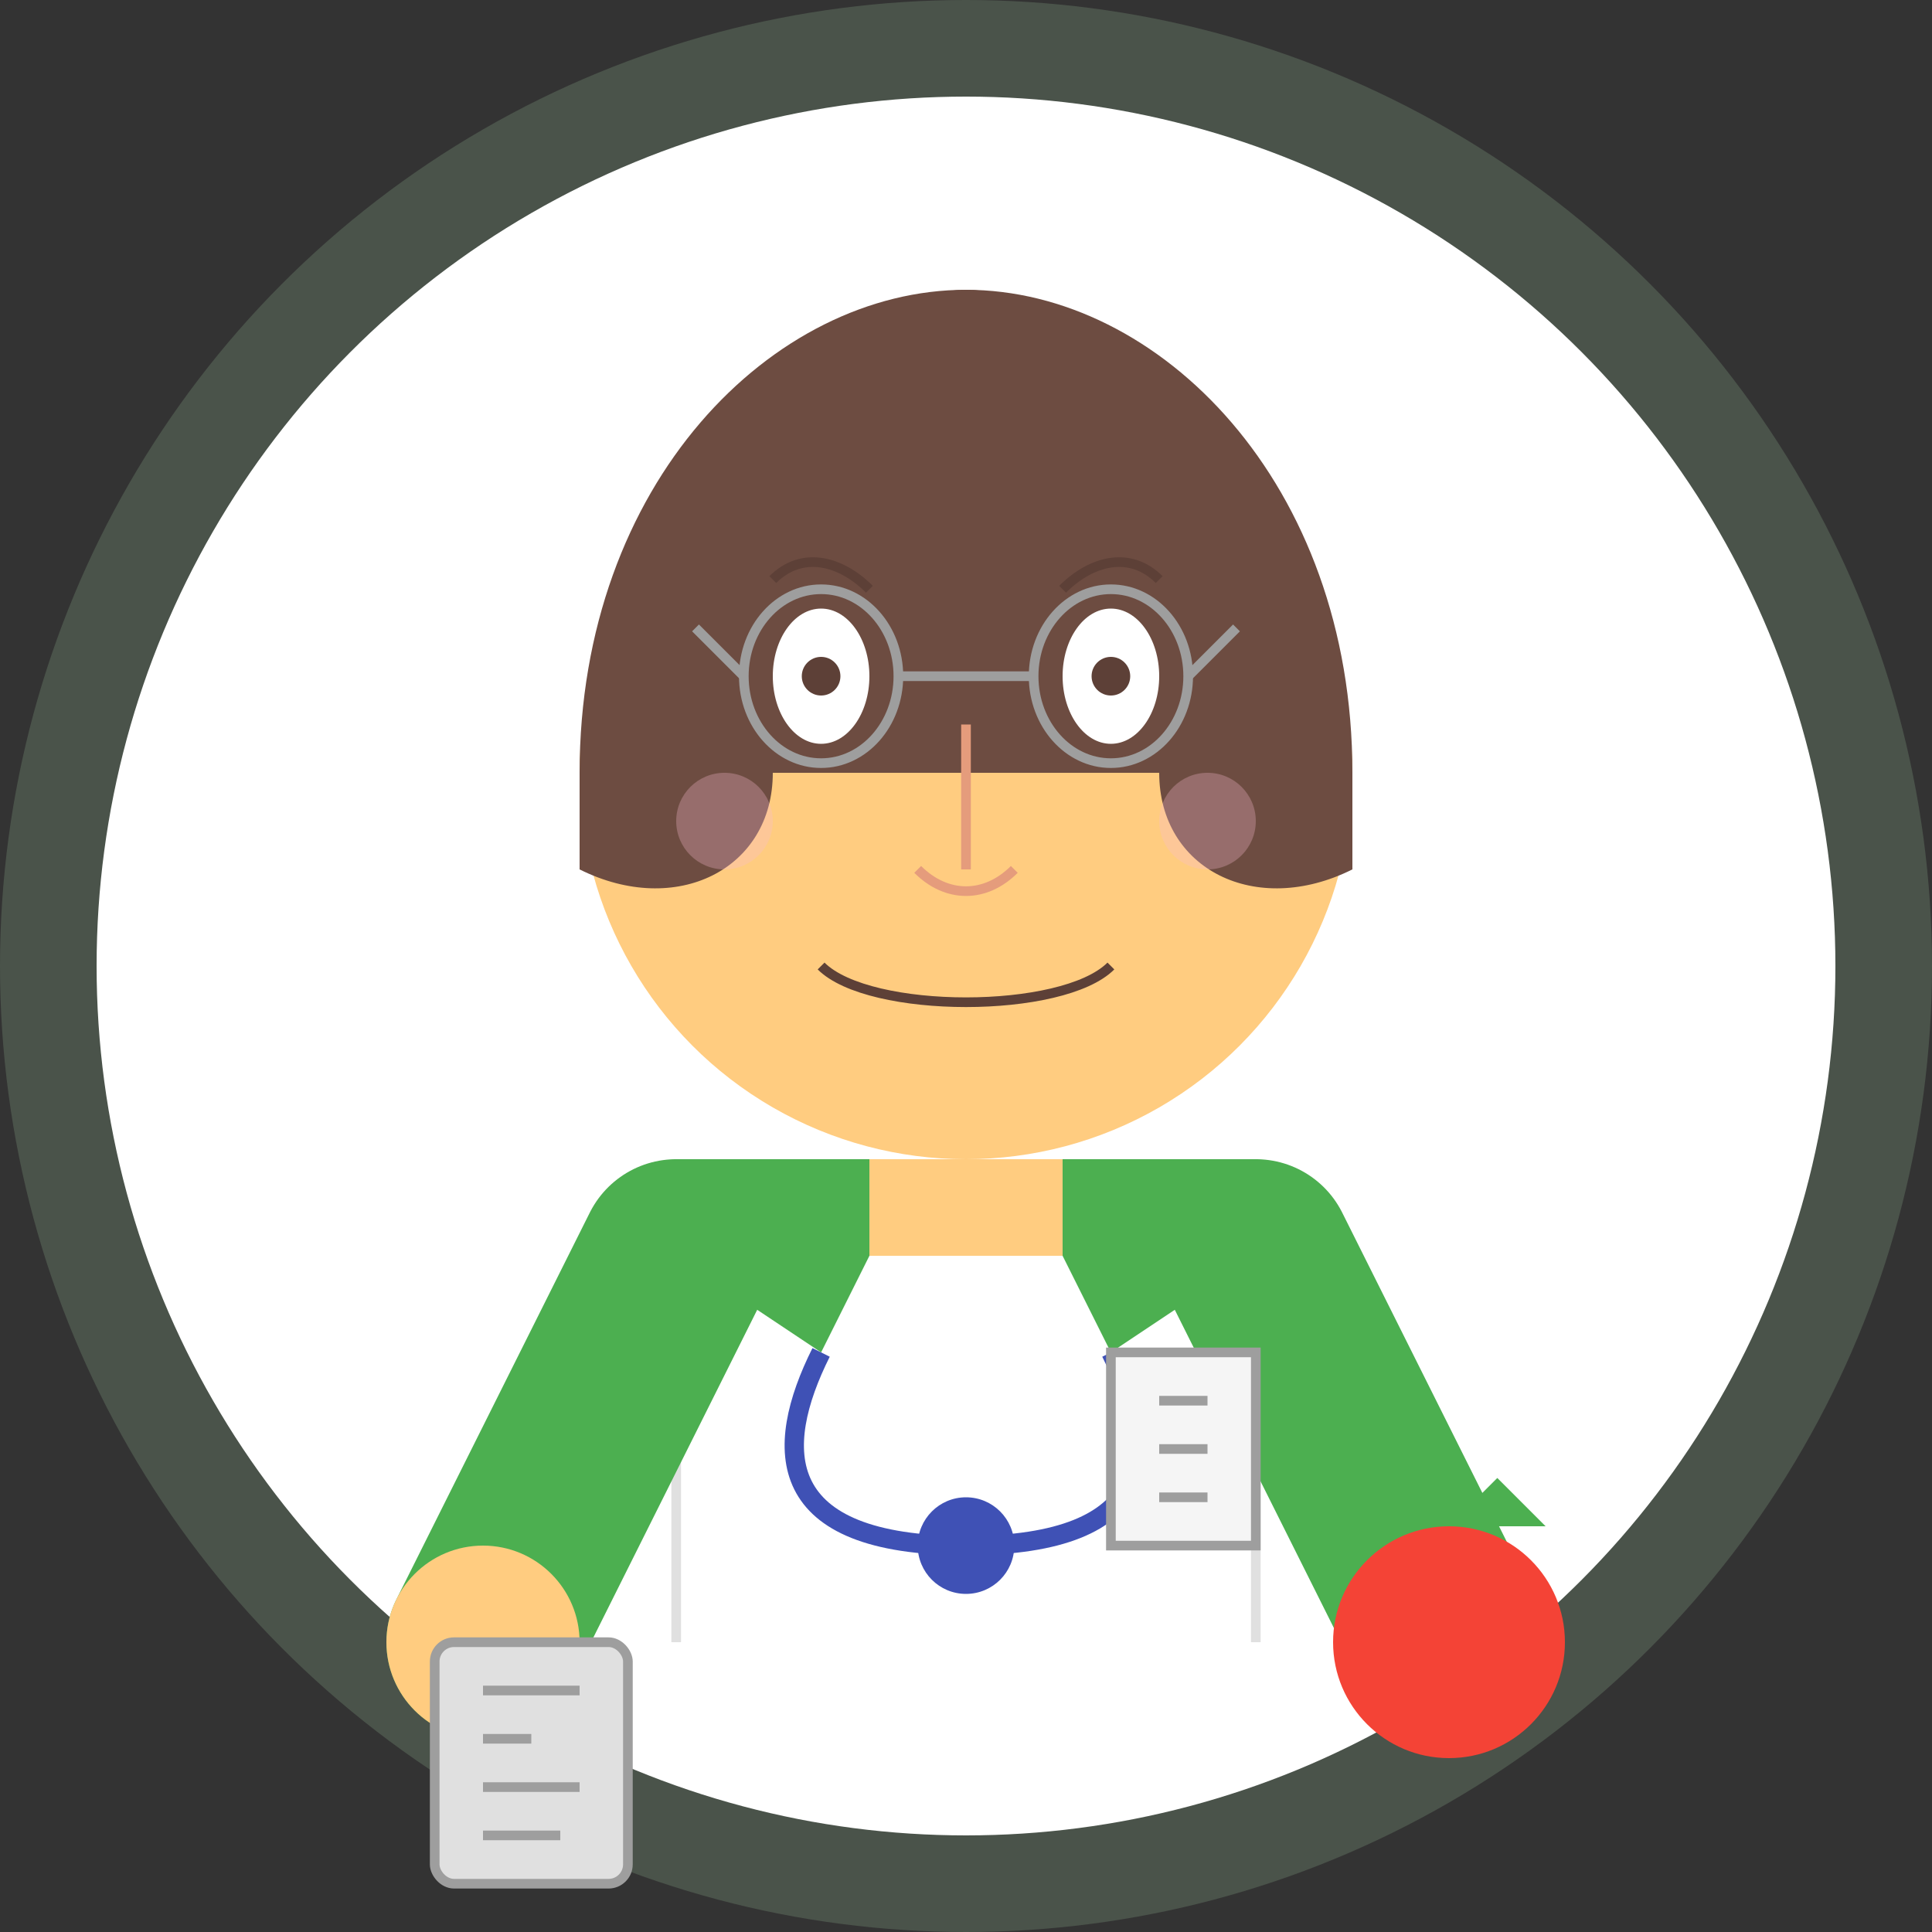 <svg xmlns="http://www.w3.org/2000/svg" width="200" height="200" viewBox="0 0 200 200">
  <rect x="0" y="0" width="200" height="200" fill="#333333" stroke="none"/>
  <!-- Круглый фон -->
  <circle cx="100" cy="100" r="100" fill="#a5d6a7" opacity="0.2"/>
  <circle cx="100" cy="100" r="90" fill="white"/>
  
  <!-- Женщина (диетолог) -->
  <!-- Голова -->
  <circle cx="100" cy="80" r="40" fill="#ffcc80"/>
  
  <!-- Волосы -->
  <path d="M60,80 C60,50 80,30 100,30 C120,30 140,50 140,80" fill="#6d4c41"/>
  <path d="M60,80 C60,75 60,95 60,90 C70,95 80,90 80,80 L80,60 C80,60 85,30 100,30 C115,30 120,60 120,60 L120,80 C120,90 130,95 140,90 C140,95 140,75 140,80" fill="#6d4c41"/>
  
  <!-- Лицо -->
  <ellipse cx="85" cy="70" rx="5" ry="7" fill="white"/>
  <ellipse cx="115" cy="70" rx="5" ry="7" fill="white"/>
  <circle cx="85" cy="70" r="2" fill="#5d4037"/>
  <circle cx="115" cy="70" r="2" fill="#5d4037"/>
  
  <!-- Брови -->
  <path d="M80,60 C83,57 87,58 90,61" fill="none" stroke="#5d4037" stroke-width="1"/>
  <path d="M120,60 C117,57 113,58 110,61" fill="none" stroke="#5d4037" stroke-width="1"/>
  
  <!-- Нос -->
  <path d="M100,75 L100,90" stroke="#e59c7c" stroke-width="1"/>
  <path d="M95,90 C98,93 102,93 105,90" fill="none" stroke="#e59c7c" stroke-width="1"/>
  
  <!-- Рот (улыбка) -->
  <path d="M85,100 C90,105 110,105 115,100" fill="none" stroke="#5d4037" stroke-width="1"/>
  
  <!-- Румяна -->
  <circle cx="75" cy="85" r="5" fill="#f8bbd0" opacity="0.3"/>
  <circle cx="125" cy="85" r="5" fill="#f8bbd0" opacity="0.3"/>
  
  <!-- Тело (лабораторный халат) -->
  <path d="M70,120 L60,180 L140,180 L130,120" fill="white"/>
  <path d="M70,120 L70,170 M130,120 L130,170" stroke="#e0e0e0" stroke-width="1"/>
  
  <!-- Шея и воротник -->
  <path d="M90,120 L110,120 L110,130 L90,130 Z" fill="#ffcc80"/>
  <path d="M70,120 L90,120 L90,130 L85,140 L70,130 Z" fill="#4caf50"/>
  <path d="M130,120 L110,120 L110,130 L115,140 L130,130 Z" fill="#4caf50"/>
  
  <!-- Руки -->
  <path d="M70,130 L50,170" stroke="#4caf50" stroke-width="20" stroke-linecap="round"/>
  <path d="M130,130 L150,170" stroke="#4caf50" stroke-width="20" stroke-linecap="round"/>
  <circle cx="50" cy="170" r="10" fill="#ffcc80"/> <!-- Рука -->
  <circle cx="150" cy="170" r="10" fill="#ffcc80"/> <!-- Рука -->
  
  <!-- Атрибуты диетолога -->
  <!-- Стетоскоп -->
  <path d="M85,140 C80,150 80,160 100,160 C120,160 120,150 115,140" fill="none" stroke="#3f51b5" stroke-width="2"/>
  <circle cx="100" cy="160" r="5" fill="#3f51b5"/>
  
  <!-- Бейдж -->
  <rect x="115" y="140" width="15" height="20" fill="#f5f5f5" stroke="#9e9e9e" stroke-width="1"/>
  <path d="M120,145 L125,145 M120,150 L125,150 M120,155 L125,155" stroke="#9e9e9e" stroke-width="1"/>
  
  <!-- Планшет с диетой -->
  <rect x="45" y="170" width="20" height="25" rx="2" ry="2" fill="#e0e0e0" stroke="#9e9e9e" stroke-width="1"/>
  <path d="M50,175 L60,175 M50,180 L55,180 M50,185 L60,185 M50,190 L58,190" stroke="#9e9e9e" stroke-width="1"/>
  
  <!-- Очки -->
  <ellipse cx="85" cy="70" rx="8" ry="9" fill="none" stroke="#9e9e9e" stroke-width="1"/>
  <ellipse cx="115" cy="70" rx="8" ry="9" fill="none" stroke="#9e9e9e" stroke-width="1"/>
  <path d="M93,70 L107,70" stroke="#9e9e9e" stroke-width="1"/>
  <path d="M77,70 L72,65" stroke="#9e9e9e" stroke-width="1"/>
  <path d="M123,70 L128,65" stroke="#9e9e9e" stroke-width="1"/>
  
  <!-- Яблоко (символ здорового питания) -->
  <circle cx="150" cy="170" r="12" fill="#f44336"/>
  <path d="M150,158 L155,153 L160,158" fill="#4caf50"/>
</svg> 